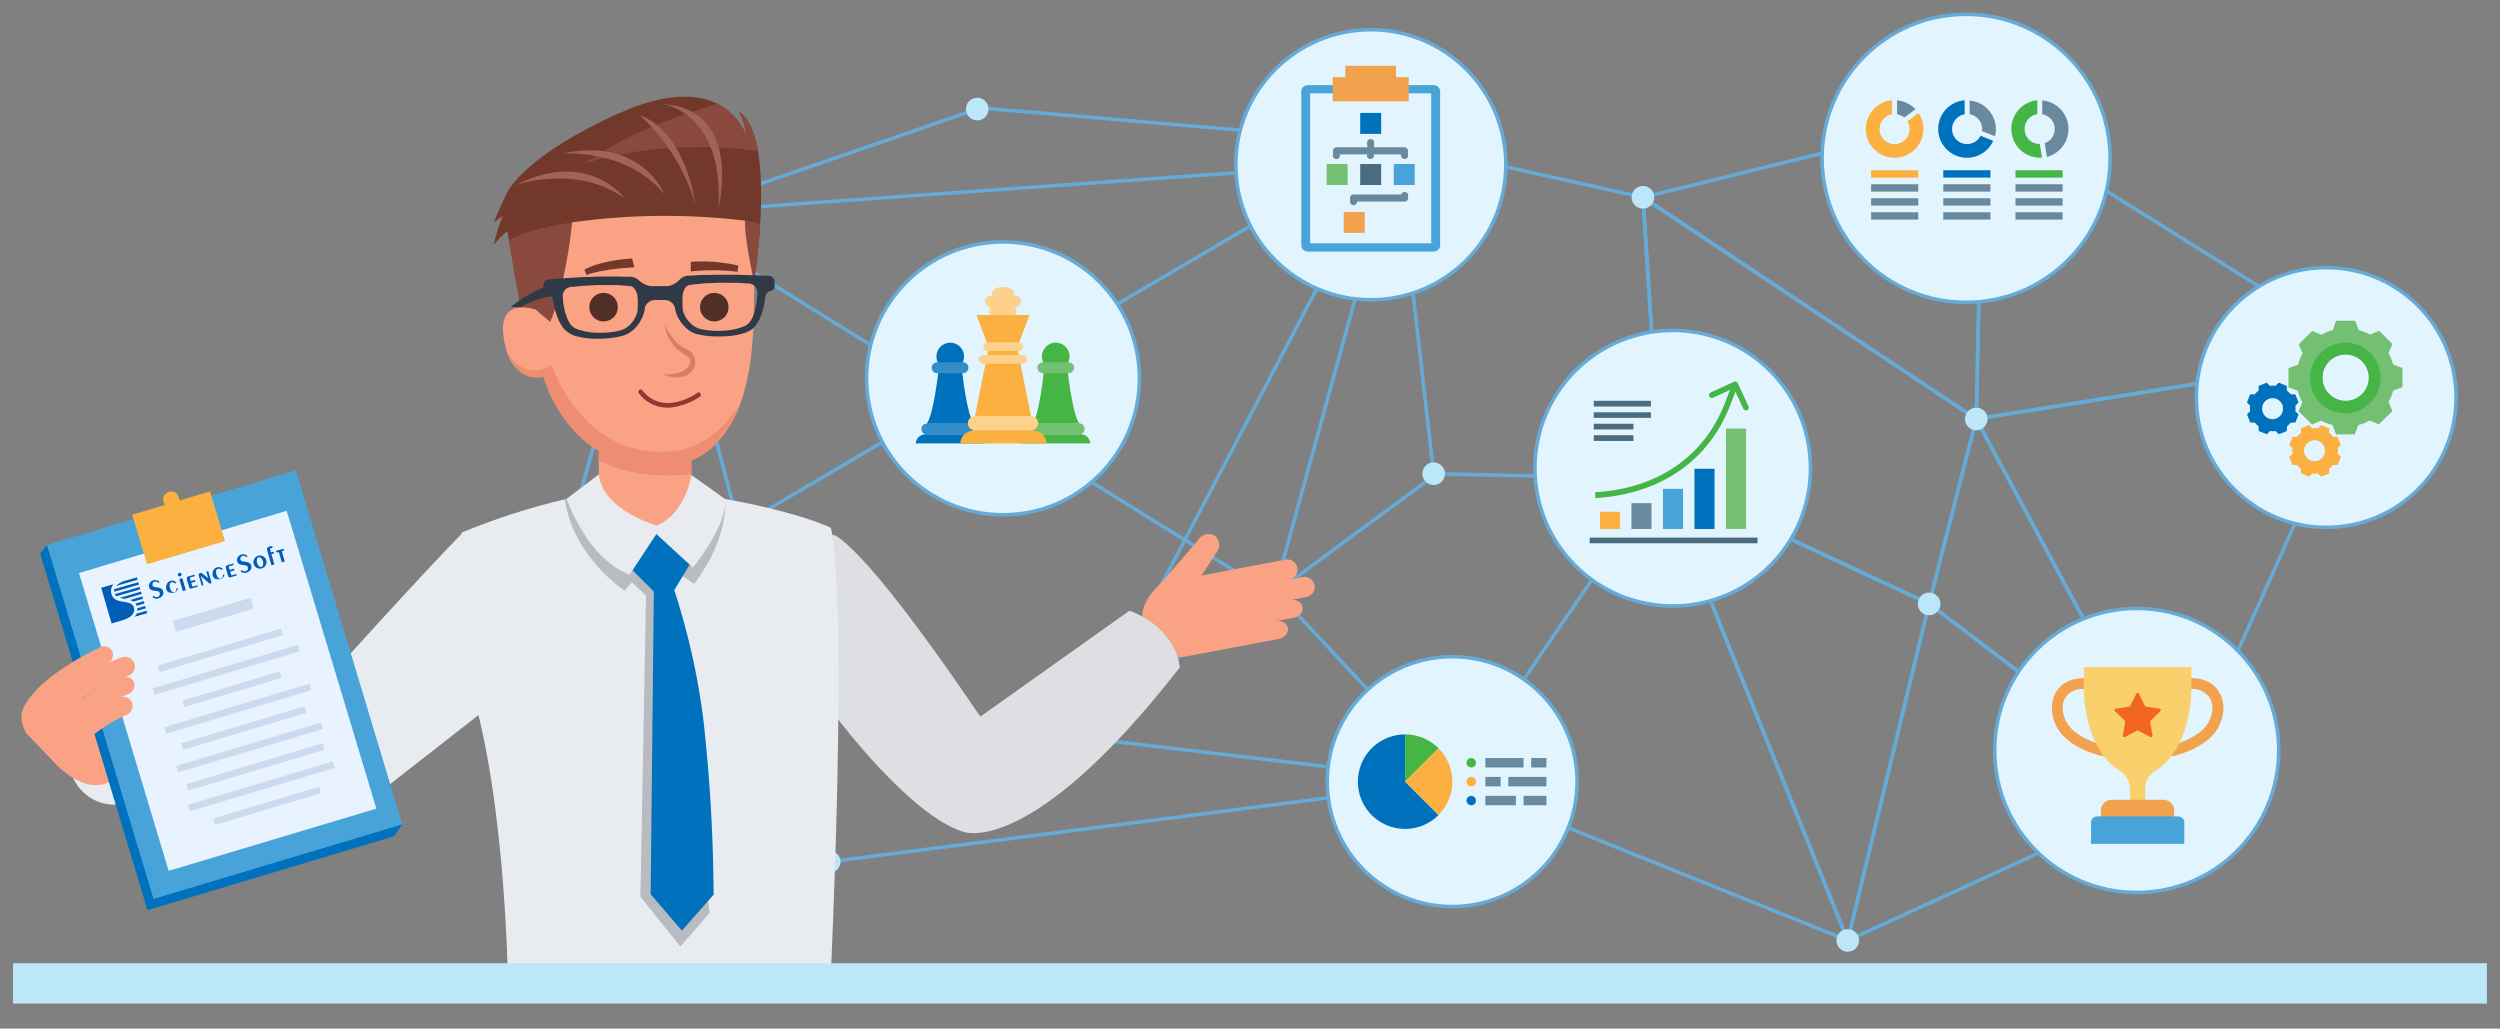 <svg xmlns="http://www.w3.org/2000/svg" viewBox="0 0 700 288"><rect x="0" y="0" width="700" height="288" fill="#808080" stroke="none"/><defs><style>.cls-1{fill:none;}.cls-1,.cls-5{stroke:#66aad7;stroke-miterlimit:10;}.cls-2{fill:#bbe7f9;}.cls-3{fill:#fff;}.cls-4,.cls-5{fill:#e2f4fd;}.cls-6{fill:#73c073;}.cls-7{fill:#45b545;}.cls-8{fill:#fbb040;}.cls-9{fill:#0071bc;}.cls-10{fill:#698a9e;}.cls-11{fill:#338dc9;}.cls-12{fill:#fdd08c;}.cls-13{fill:#48a4d8;}.cls-14{fill:#f2a24c;}.cls-15{fill:#4b6c7e;}.cls-16{fill:#f9d06b;}.cls-17{fill:#f26522;}.cls-18{fill:#faa284;}.cls-19{fill:#ef8d72;}.cls-20{fill:#72382a;}.cls-21{fill:#89493d;}.cls-22{fill:#a0625a;}.cls-23{fill:#db7c65;}.cls-24{fill:#993434;}.cls-25{fill:#dedfe2;}.cls-26{fill:#e8ebef;}.cls-27{fill:#b8bbbf;}.cls-28{fill:#e9f3ff;}.cls-29{fill:#cbdaed;}.cls-30{fill:#005eb8;}.cls-31{fill:#502f26;}.cls-32{fill:#303a46;}</style></defs><title>BI consulting</title><g id="Layer_3" data-name="Layer 3"><line class="cls-1" x1="356.25" y1="166.58" x2="401.62" y2="133.09"/><line class="cls-1" x1="274.15" y1="30.18" x2="390.82" y2="40.19"/><polygon class="cls-1" points="150.69 180.43 303.16 205.67 390.33 39.62 150.69 180.43"/><line class="cls-1" x1="232.15" y1="241.3" x2="407.02" y2="218.87"/><polygon class="cls-1" points="356.37 164.61 299.92 206.2 407.02 218.87 356.37 164.61"/><g id="_Group_" data-name="&lt;Group&gt;"><line id="_Path_" data-name="&lt;Path&gt;" class="cls-1" x1="184.24" y1="61.33" x2="273.62" y2="30.54"/><polygon id="_Path_2" data-name="&lt;Path&gt;" class="cls-1" points="390 45.26 356.62 166.62 184.49 59.83 390 45.26"/></g><polyline class="cls-1" points="231.21 240.09 184.24 61.33 150.6 180.03 232.15 241.3"/><polygon id="_Path_3" data-name="&lt;Path&gt;" class="cls-1" points="460.03 55.25 555.21 31.82 553.36 117.32 460.03 55.25"/><polygon id="_Path_4" data-name="&lt;Path&gt;" class="cls-1" points="465.12 134.05 460.03 55.25 553.36 117.32 540.13 169.06 465.12 134.05"/><polygon id="_Path_5" data-name="&lt;Path&gt;" class="cls-1" points="555.21 31.82 663.64 99.67 553.36 117.32 555.21 31.82"/><polygon id="_Path_6" data-name="&lt;Path&gt;" class="cls-1" points="540.13 169.06 609.07 221.31 553.36 117.32 540.13 169.06"/><polygon id="_Path_7" data-name="&lt;Path&gt;" class="cls-1" points="663.64 99.67 609.07 221.31 553.36 117.32 663.64 99.67"/><polygon id="_Path_8" data-name="&lt;Path&gt;" class="cls-1" points="465.12 134.05 517.37 263.33 540.13 169.06 465.12 134.05"/><polygon id="_Path_9" data-name="&lt;Path&gt;" class="cls-1" points="609.07 221.31 517.37 263.33 540.13 169.06 609.07 221.31"/><polygon id="_Path_10" data-name="&lt;Path&gt;" class="cls-1" points="465.12 134.05 407.02 218.87 517.37 263.33 465.12 134.05"/><polygon id="_Path_11" data-name="&lt;Path&gt;" class="cls-1" points="460.03 55.25 390.83 39.87 401.43 132.65 465.12 134.05 460.03 55.25"/><circle id="_Path_12" data-name="&lt;Path&gt;" class="cls-2" cx="553.36" cy="117.32" r="3.17" transform="translate(140.47 503.96) rotate(-55.09)"/><circle id="_Path_13" data-name="&lt;Path&gt;" class="cls-2" cx="460.03" cy="55.25" r="3.17" transform="translate(151.44 400.87) rotate(-55.09)"/><circle id="_Path_14" data-name="&lt;Path&gt;" class="cls-2" cx="401.43" cy="132.65" r="3.17" transform="translate(62.95 385.97) rotate(-55.1)"/><path id="_Path_15" data-name="&lt;Path&gt;" class="cls-2" d="M174.55,178.88a3,3,0,1,0,3.48-.62A3,3,0,0,0,174.55,178.88Z"/><path id="_Path_16" data-name="&lt;Path&gt;" class="cls-2" d="M229.87,239.09a3.17,3.17,0,1,0,3.66-.65A3.17,3.17,0,0,0,229.87,239.09Z"/><circle id="_Path_17" data-name="&lt;Path&gt;" class="cls-3" cx="390.83" cy="39.87" r="3.17" transform="translate(134.46 337.55) rotate(-55.09)"/><circle id="_Path_18" data-name="&lt;Path&gt;" class="cls-2" cx="356.62" cy="165.13" r="3.17" transform="translate(17.08 363.02) rotate(-55.08)"/><circle id="_Path_19" data-name="&lt;Path&gt;" class="cls-2" cx="517.37" cy="263.33" r="3.17" transform="translate(5.29 536.8) rotate(-55.08)"/><circle id="_Path_20" data-name="&lt;Path&gt;" class="cls-2" cx="299.92" cy="205.16" r="3.17" transform="matrix(0.57, -0.82, 0.82, 0.57, -39.99, 333.64)"/><circle id="_Path_21" data-name="&lt;Path&gt;" class="cls-2" cx="273.62" cy="30.54" r="3.17" transform="translate(91.95 237.41) rotate(-55.08)"/><circle id="_Path_22" data-name="&lt;Path&gt;" class="cls-2" cx="183.2" cy="61.33" r="3.17" transform="translate(28.05 176.44) rotate(-55.08)"/><circle id="_Path_23" data-name="&lt;Path&gt;" class="cls-2" cx="540.13" cy="169.06" r="3.17" transform="translate(92.41 515.28) rotate(-55.09)"/><circle id="_Path_24" data-name="&lt;Path&gt;" class="cls-2" cx="609.07" cy="221.31" r="3.17" transform="translate(79.1 594.23) rotate(-55.1)"/><circle id="_Path_25" data-name="&lt;Path&gt;" class="cls-2" cx="663.64" cy="99.67" r="3.17" transform="translate(202.1 586.84) rotate(-55.09)"/><circle id="_Path_26" data-name="&lt;Path&gt;" class="cls-2" cx="554.74" cy="31.34" r="3.7" transform="translate(211.62 468.36) rotate(-55.1)"/><g id="_Group_2" data-name="&lt;Group&gt;"><g id="_Group_3" data-name="&lt;Group&gt;"><g id="_Clip_Group_" data-name="&lt;Clip Group&gt;"><circle id="_Clipping_Path_" data-name="&lt;Clipping Path&gt;" class="cls-4" cx="651.34" cy="111.3" r="36.37"/><circle id="_Clipping_Path_2" data-name="&lt;Clipping Path&gt;" class="cls-1" cx="651.34" cy="111.3" r="36.37"/></g></g></g><g id="_Group_4" data-name="&lt;Group&gt;"><g id="_Group_5" data-name="&lt;Group&gt;"><circle id="_Path_27" data-name="&lt;Path&gt;" class="cls-5" cx="598.28" cy="210.13" r="39.77"/></g></g><g id="_Group_6" data-name="&lt;Group&gt;"><g id="_Group_7" data-name="&lt;Group&gt;"><g id="_Clip_Group_2" data-name="&lt;Clip Group&gt;"><circle id="_Clipping_Path_3" data-name="&lt;Clipping Path&gt;" class="cls-4" cx="550.51" cy="44.33" r="40.33"/><circle id="_Clipping_Path_4" data-name="&lt;Clipping Path&gt;" class="cls-1" cx="550.51" cy="44.33" r="40.33"/></g></g></g><g id="_Group_8" data-name="&lt;Group&gt;"><g id="_Group_9" data-name="&lt;Group&gt;"><g id="_Clip_Group_3" data-name="&lt;Clip Group&gt;"><circle id="_Clipping_Path_5" data-name="&lt;Clipping Path&gt;" class="cls-4" cx="383.83" cy="46.13" r="37.81"/><circle id="_Clipping_Path_6" data-name="&lt;Clipping Path&gt;" class="cls-1" cx="383.83" cy="46.13" r="37.81"/></g></g></g><g id="_Group_10" data-name="&lt;Group&gt;"><g id="_Group_11" data-name="&lt;Group&gt;"><g id="_Clip_Group_4" data-name="&lt;Clip Group&gt;"><circle id="_Clipping_Path_7" data-name="&lt;Clipping Path&gt;" class="cls-4" cx="184.11" cy="61.83" r="23.15"/><circle id="_Clipping_Path_8" data-name="&lt;Clipping Path&gt;" class="cls-1" cx="184.11" cy="61.83" r="23.15"/></g></g></g><g id="_Group_12" data-name="&lt;Group&gt;"><g id="_Group_13" data-name="&lt;Group&gt;"><g id="_Clip_Group_5" data-name="&lt;Clip Group&gt;"><circle id="_Clipping_Path_9" data-name="&lt;Clipping Path&gt;" class="cls-4" cx="280.84" cy="105.94" r="38.2"/><circle id="_Clipping_Path_10" data-name="&lt;Clipping Path&gt;" class="cls-1" cx="280.84" cy="105.94" r="38.2"/></g></g></g><g id="_Group_14" data-name="&lt;Group&gt;"><circle id="_Path_28" data-name="&lt;Path&gt;" class="cls-5" cx="406.61" cy="218.86" r="34.98"/></g><g id="_Group_15" data-name="&lt;Group&gt;"><g id="_Group_16" data-name="&lt;Group&gt;"><g id="_Clip_Group_6" data-name="&lt;Clip Group&gt;"><circle id="_Clipping_Path_11" data-name="&lt;Clipping Path&gt;" class="cls-4" cx="468.36" cy="131.1" r="38.58"/><circle id="_Clipping_Path_12" data-name="&lt;Clipping Path&gt;" class="cls-1" cx="468.36" cy="131.1" r="38.58"/></g></g></g><path class="cls-6" d="M640.77,103.09v5.35l2.63,1a12.23,12.23,0,0,0,1.27,3.17l-1.09,2.54,3.81,3.72,2.54-1.09A13.66,13.66,0,0,0,653.1,119l1,2.63h5.26l1-2.63a12.23,12.23,0,0,0,3.17-1.27l2.54,1.09,3.81-3.72-1.09-2.54a13.66,13.66,0,0,0,1.27-3.17l2.63-1v-5.35l-2.63-1a12.23,12.23,0,0,0-1.27-3.17l1.09-2.54-3.72-3.72-2.54,1.09a13.66,13.66,0,0,0-3.17-1.27l-1-2.63H654.1l-.91,2.63A12.23,12.23,0,0,0,650,93.75l-2.54-1.09-3.81,3.72,1.09,2.54a13.66,13.66,0,0,0-1.27,3.17Zm9.52,2.63a6.53,6.53,0,1,1,6.53,6.53A6.5,6.5,0,0,1,650.29,105.72Z"/><path class="cls-7" d="M652.19,110.34a6.46,6.46,0,0,0,9.16,0l2.36,2.36a9.81,9.81,0,1,1-13.87-13.87l2.36,2.36A6.46,6.46,0,0,0,652.19,110.34Z"/><path class="cls-7" d="M663.71,98.83a9.85,9.85,0,0,1,0,13.87l-2.36-2.36a6.47,6.47,0,0,0-9.16-9.16l-2.36-2.36A9.85,9.85,0,0,1,663.71,98.83Z"/><path class="cls-8" d="M641,127.93l.91,2.27h1.27a12.31,12.31,0,0,0,1.09,1.09v1.27l2.27.91.91-.91a4.4,4.4,0,0,0,1.54,0l.91.91,2.27-.91v-1.27a12.31,12.31,0,0,0,1.09-1.09h1.27l.91-2.27-.91-.91a4.4,4.4,0,0,0,0-1.54l.91-.91-.91-2.27h-1.27a12.31,12.31,0,0,0-1.09-1.09v-1.27l-2.27-.91-.91.91a4.4,4.4,0,0,0-1.54,0l-.91-.91-2.27.91v1.27a12.31,12.31,0,0,0-1.09,1.09h-1.27l-.91,2.27.91.91a4.4,4.4,0,0,0,0,1.54Zm4.35-.63a2.93,2.93,0,1,1,3.81,1.63A2.9,2.9,0,0,1,645.39,127.29Z"/><path class="cls-9" d="M629.16,116.05l.91,2.27h1.27a12.31,12.31,0,0,0,1.09,1.09v1.27l2.27.91.91-.91a4.4,4.4,0,0,0,1.54,0l.91.91,2.27-.91v-1.27a12.31,12.31,0,0,0,1.09-1.09h1.27l.91-2.27-.91-.91a4.4,4.4,0,0,0,0-1.54l.91-.91-.91-2.27H641.4a12.31,12.31,0,0,0-1.09-1.09v-1.27l-2.27-.91-.91.91a4.4,4.4,0,0,0-1.54,0l-.91-.91-2.27.91v1.27a12.31,12.31,0,0,0-1.09,1.09h-1.27l-.91,2.27.91.91a4.4,4.4,0,0,0,0,1.54Zm4.44-.54a2.93,2.93,0,1,1,3.81,1.63A2.84,2.84,0,0,1,633.61,115.51Z"/></g><g id="Layer_1" data-name="Layer 1"><path class="cls-9" d="M380.21,218.86a13.22,13.22,0,0,0,22.58,9.35l-9.35-9.35V205.64A13.22,13.22,0,0,0,380.21,218.86Z"/><path class="cls-7" d="M393.43,205.64v13.22l9.35-9.35A13.19,13.19,0,0,0,393.43,205.64Z"/><path class="cls-8" d="M402.78,209.51l-9.35,9.35,9.35,9.35A13.23,13.23,0,0,0,402.78,209.51Z"/><rect class="cls-10" x="428.73" y="212.25" width="4.27" height="2.64"/><rect class="cls-10" x="415.91" y="212.25" width="10.68" height="2.64"/><rect class="cls-10" x="426.6" y="222.83" width="6.41" height="2.64"/><rect class="cls-10" x="415.91" y="222.83" width="8.55" height="2.64"/><rect class="cls-10" x="422.32" y="217.54" width="10.68" height="2.64"/><rect class="cls-10" x="415.91" y="217.54" width="4.27" height="2.64"/><path class="cls-7" d="M411.95,214.89a1.31,1.31,0,0,1-.5-.09,1.93,1.93,0,0,1-.44-.29,1.31,1.31,0,0,1-.38-.94,1.39,1.39,0,0,1,.38-.94,1.37,1.37,0,0,1,1.88,0,1.39,1.39,0,0,1,.38.94,1.31,1.31,0,0,1-1.3,1.32Z"/><path class="cls-8" d="M411.95,220.18a1.31,1.31,0,0,1-1.22-1.83,1.3,1.3,0,0,1,2.16-.44,1.54,1.54,0,0,1,.28.44,1.12,1.12,0,0,1,.11.5,1.31,1.31,0,0,1-1.3,1.32Z"/><path class="cls-9" d="M411.95,225.47a1.31,1.31,0,0,1-1.32-1.3v0a1.32,1.32,0,0,1,2.64,0,1.31,1.31,0,0,1-1.3,1.32Z"/><path class="cls-10" d="M531.18,32a4.18,4.18,0,0,1,2,.92l3.14-2.33a8,8,0,0,0-5.14-2.48Z"/><path class="cls-8" d="M534.09,34a4.2,4.2,0,1,1-4.31-2V28.08a8.06,8.06,0,1,0,7.42,3.57Z"/><path class="cls-10" d="M551.5,32a4.17,4.17,0,0,1,3.46,4.7l3.64,1.46a8.06,8.06,0,0,0-7.1-10Z"/><path class="cls-9" d="M554.55,38a4.2,4.2,0,1,1-4.45-6V28.08a8.06,8.06,0,1,0,8,11.36Z"/><path class="cls-7" d="M571.14,40.31h0a4.2,4.2,0,0,1-.7-8.35V28.08a8.06,8.06,0,0,0,.7,16.08l.62,0Z"/><path class="cls-10" d="M571.82,28.08V32a4.2,4.2,0,0,1,.7,8.1l.61,3.84a8.06,8.06,0,0,0-1.31-15.83Z"/><rect class="cls-8" x="523.91" y="47.67" width="13.2" height="2.06"/><rect class="cls-10" x="523.91" y="51.59" width="13.2" height="2.06"/><rect class="cls-10" x="523.91" y="55.51" width="13.2" height="2.06"/><rect class="cls-10" x="523.91" y="59.43" width="13.2" height="2.06"/><rect class="cls-9" x="544.12" y="47.67" width="13.2" height="2.06"/><rect class="cls-10" x="544.12" y="51.59" width="13.2" height="2.06"/><rect class="cls-10" x="544.12" y="55.51" width="13.2" height="2.06"/><rect class="cls-10" x="544.12" y="59.43" width="13.2" height="2.06"/><rect class="cls-7" x="564.33" y="47.67" width="13.2" height="2.06"/><rect class="cls-10" x="564.33" y="51.59" width="13.2" height="2.06"/><rect class="cls-10" x="564.33" y="55.51" width="13.2" height="2.06"/><rect class="cls-10" x="564.33" y="59.43" width="13.2" height="2.06"/><path class="cls-7" d="M289.08,118.65h0c1.93-2.34,3.16-14.36,3.16-14.36H299s1.32,12,3.26,14.36H289.08Z"/><circle class="cls-9" cx="266.07" cy="99.81" r="3.87"/><path class="cls-9" d="M275.74,124.15A2.7,2.7,0,0,0,273,121.6H259.15a2.77,2.77,0,0,0-2.75,2.55Z"/><path class="cls-11" d="M272.69,118.65H259.45a1.39,1.39,0,0,0-1.43,1.43h0a1.42,1.42,0,0,0,1.43,1.53h13.24a1.39,1.39,0,0,0,1.43-1.43h0A1.48,1.48,0,0,0,272.69,118.65Z"/><path class="cls-9" d="M259.45,118.65h0c1.93-2.34,3.26-14.36,3.26-14.36h6.72s1.32,12,3.26,14.36H259.45Z"/><path class="cls-11" d="M269.63,101.44H262.4a1.57,1.57,0,0,0-1.53,1.53h0a1.57,1.57,0,0,0,1.53,1.53h7.23a1.57,1.57,0,0,0,1.53-1.53h0A1.5,1.5,0,0,0,269.63,101.44Z"/><circle class="cls-7" cx="295.6" cy="99.81" r="3.87"/><path class="cls-7" d="M305.27,124.15a2.7,2.7,0,0,0-2.75-2.55H288.68a2.77,2.77,0,0,0-2.75,2.55Z"/><path class="cls-6" d="M302.22,118.54H289a1.44,1.44,0,0,0-1.43,1.53h0A1.44,1.44,0,0,0,289,121.6h13.24a1.44,1.44,0,0,0,1.43-1.53h0A1.51,1.51,0,0,0,302.22,118.54Z"/><path class="cls-6" d="M299.27,101.44H292a1.57,1.57,0,0,0-1.53,1.53h0a1.57,1.57,0,0,0,1.53,1.53h7.23a1.57,1.57,0,0,0,1.53-1.53h0A1.57,1.57,0,0,0,299.27,101.44Z"/><path class="cls-12" d="M277.58,86a1.41,1.41,0,0,0-.61,1.12c0,.61.51,1.22,1.43,1.63h4.79c.81-.41,1.43-.92,1.43-1.63A1.41,1.41,0,0,0,284,86a1.9,1.9,0,0,0,1.93-1.63,1.41,1.41,0,0,0-.61-1.12,2.21,2.21,0,0,0-1.43-.51h0V82c0-.92-1.32-1.63-3.05-1.63s-3.05.71-3.05,1.63a2.29,2.29,0,0,0,.1.71h0c-1.12,0-2.14.71-2.14,1.63A1.87,1.87,0,0,0,277.58,86Z"/><rect class="cls-8" x="272.59" y="119.56" width="16.09" height="2.24"/><path class="cls-8" d="M293,124.15a3.72,3.72,0,0,0-3.77-3.56h-16.6a3.79,3.79,0,0,0-3.77,3.56Z"/><polygon class="cls-8" points="272.99 116.51 276.86 97.26 273.4 88.2 288.27 88.2 284.81 97.26 288.68 116.51 272.99 116.51"/><path class="cls-12" d="M288.68,116.51H273a2,2,0,0,0-2,2h0a2,2,0,0,0,2,2h15.68a2,2,0,0,0,2-2h0A2,2,0,0,0,288.68,116.51Z"/><path class="cls-12" d="M286.33,99.4h-11a1.24,1.24,0,0,0-1.22,1.22h0a1.24,1.24,0,0,0,1.22,1.22h11a1.24,1.24,0,0,0,1.22-1.22h0A1.31,1.31,0,0,0,286.33,99.4Z"/><path class="cls-12" d="M285.21,95.84h-8.66a1.24,1.24,0,0,0-1.22,1.22h0a1.24,1.24,0,0,0,1.22,1.22h8.66a1.24,1.24,0,0,0,1.22-1.22h0A1.31,1.31,0,0,0,285.21,95.84Z"/><path class="cls-13" d="M403.24,42.63v-17a1.79,1.79,0,0,0-1.79-1.79h-35.3a1.79,1.79,0,0,0-1.79,1.79v43a1.79,1.79,0,0,0,1.79,1.79h35.3a1.79,1.79,0,0,0,1.79-1.79Z"/><path class="cls-4" d="M396.2,26.13h4.54v42H366.85v-42H396.2Z"/><path class="cls-14" d="M376.7,21.59V18.42h14.19v3.17h3.55v6.8H373.15v-6.8Z"/><path class="cls-9" d="M380.86,31.62h5.87v5.87h-5.87Z"/><path class="cls-15" d="M380.86,45.93h5.87v5.87h-5.87Z"/><path class="cls-14" d="M376.25,59.34h5.87v5.87h-5.87Z"/><path class="cls-13" d="M390.26,45.93h5.87v5.87h-5.87Z"/><path class="cls-6" d="M371.46,45.93h5.87v5.87h-5.87Z"/><path class="cls-10" d="M393.33,41.23h-8.59v-1a1,1,0,1,0-1.91,0v1h-8.59a1,1,0,0,0-1,1v1a1,1,0,1,0,1.91,0h7.63a1,1,0,1,0,1.91,0h7.63a1,1,0,1,0,1.91,0v-1A1,1,0,0,0,393.33,41.23Z"/><path class="cls-10" d="M379,57.45a1,1,0,0,1-1-1v-1a1,1,0,0,1,1-1h13.36a1,1,0,0,1,1.91,0v1a1,1,0,0,1-1,1H380A1,1,0,0,1,379,57.45Z"/><path class="cls-15" d="M446.25,112.23h16v1.6h-16Z"/><path class="cls-15" d="M446.25,115.44h16V117h-16Z"/><path class="cls-15" d="M446.25,118.65h11.11v1.6H446.25Z"/><path class="cls-15" d="M446.25,121.86h11.11v1.6H446.25Z"/><path class="cls-15" d="M445.11,150.52h47v1.6h-47Z"/><path class="cls-7" d="M446.72,139.45l-.09-1.61c16.8-1,30.34-9.38,36.39-25.09l2.09-5.43,1.5.57-2.09,5.43C478.25,129.63,464.15,138.45,446.72,139.45Z"/><path class="cls-8" d="M448,143.3h5.62v4.81H448Z"/><path class="cls-10" d="M456.8,140.89h5.62v7.22H456.8Z"/><path class="cls-13" d="M465.63,136.88h5.62v11.23h-5.62Z"/><path class="cls-9" d="M474.45,131.26h5.62v16.85h-5.62Z"/><path class="cls-6" d="M483.28,120h5.62v28.09h-5.62Z"/><path class="cls-7" d="M488.84,114.92a.8.8,0,0,1-.71-.46l-2.68-5.78-5.78,2.68a.8.8,0,1,1-.67-1.46l6.51-3a.8.8,0,0,1,1.07.39h0l3,6.51a.8.8,0,0,1-.75,1.14Z"/><path class="cls-14" d="M621.25,193.62c-1.54-2.41-4.23-3.74-7.59-3.74H583.39c-3.36,0-6.05,1.33-7.59,3.74-1.66,2.6-1.7,6.06-.12,9.48,2.92,6.28,12.12,8.38,12.51,8.47l.9.2H608l.9-.2c.39-.09,9.6-2.18,12.51-8.47C623,199.68,622.91,196.22,621.25,193.62Zm-2.64,8.2c-1.17,2.52-3.9,4.22-6,5.2a24.26,24.26,0,0,1-2.38,1H586.81a24.34,24.34,0,0,1-2.38-1c-2.09-1-4.82-2.69-6-5.2s-1.17-4.85-.08-6.56a5.66,5.66,0,0,1,5-2.33h30.27a5.66,5.66,0,0,1,5,2.33C619.78,197,619.75,199.36,618.61,201.82Z"/><path class="cls-16" d="M600.66,223.94v-3a6,6,0,0,1,2.93-5.18c5.83-3.42,10-12.6,10-23.39v-5.58H583.48v5.58c0,10.79,4.17,20,10,23.39A6,6,0,0,1,596.4,221v3l2.43,2.52Z"/><path class="cls-17" d="M598.9,194.23l1.69,3.41a.41.41,0,0,0,.31.23l3.77.55a.41.41,0,0,1,.23.71l-2.73,2.66a.41.41,0,0,0-.12.37l.64,3.75a.41.41,0,0,1-.6.44l-3.37-1.77a.41.41,0,0,0-.39,0L595,206.35a.41.41,0,0,1-.6-.44l.64-3.75a.41.41,0,0,0-.12-.37l-2.73-2.66a.41.41,0,0,1,.23-.71l3.77-.55a.41.41,0,0,0,.31-.23l1.69-3.41A.41.41,0,0,1,598.9,194.23Z"/><path class="cls-14" d="M595.74,223.94h-4.48a3,3,0,0,0-3,3v3.31h20.48v-3.31a3,3,0,0,0-3-3H595.74Z"/><path class="cls-13" d="M595,228.6h-7.82a1.69,1.69,0,0,0-1.69,1.69v6H611.6v-6a1.69,1.69,0,0,0-1.69-1.69H595Z"/></g><g id="Layer_4" data-name="Layer 4"><rect class="cls-18" x="167.66" y="111.31" width="25.93" height="35.97"/><path class="cls-19" d="M167.66,129v-17.7h25.93v21.41C188.39,133.36,177.42,133.89,167.66,129Z"/><path class="cls-20" d="M138.27,62.2c1.38-3.31,2.52-5.76,3.35-7.46,1.77-4.4,10.42-13.44,31.53-22.94,30.51-13.73,36,6.84,36,6.84A25.62,25.62,0,0,0,207,31.38c10.7,7.15,4.11,47.54,4.11,47.54C181.05,99.53,147,92.17,147,92.17c-1.68-8.43-3.68-20.07-4.93-27.48a27.39,27.39,0,0,0-3.81,3.82,58.13,58.13,0,0,1,2.47-8Z"/><path class="cls-21" d="M163.65,45.84c11.34-8.3,26.73-13.73,37.27-16.75a16.53,16.53,0,0,1,8.28,9.54A25.62,25.62,0,0,0,207,31.38c2.76,1.84,4.37,5.9,5.23,10.9C183.71,38.47,163.65,45.84,163.65,45.84Z"/><path class="cls-21" d="M186,65.67l22.62-3.89a37.49,37.49,0,0,1,4.25.9c-.55,8.94-1.74,16.24-1.74,16.24C181.05,99.53,147,92.17,147,92.17c-1.5-7.5-3.25-17.54-4.49-24.88,4.89-3.18,17.66-5,17.66-5Z"/><path class="cls-22" d="M201.18,58.2s7-27.66-15.62-29.1C185.56,29.1,202.76,31.38,201.18,58.2Z"/><path class="cls-22" d="M194.67,57.2S192.28,37,179.15,32.28A54.48,54.48,0,0,1,194.67,57.2Z"/><path class="cls-22" d="M186,54.36S179.63,38.11,157.33,43C157.33,43,175.32,41.43,186,54.36Z"/><path class="cls-22" d="M175.07,55.66s-10.24-14.15-30.61-3.88C144.47,51.78,161.49,45.78,175.07,55.66Z"/><path class="cls-18" d="M150,86.7l4.07,3.43a48.06,48.06,0,0,0,2.12-6.28,129.21,129.21,0,0,0,4-21.59,187.42,187.42,0,0,1,48.45-.47c-.4,4.14,2.51,17.14,2.51,17.14,0,11.09.25,29.93-7.39,41.18-3.22,4.75-7.3,8.73-14.13,9.8-29.78,4.65-37.43-24.41-37.43-24.41S142.86,108,141,94.24C139.38,82.87,150,86.7,150,86.7Z"/><path class="cls-19" d="M154.45,102.06c2.53,7.36,12,25.5,32.31,24.4,11-.6,16.6-7.85,20.27-12.91a29.86,29.86,0,0,1-3.28,6.55c-3.22,4.75-7.3,8.73-14.13,9.8-29.78,4.65-37.43-24.41-37.43-24.41s-7.14,2-10.31-7.09C147.44,107.6,154.45,102.06,154.45,102.06Z"/><path class="cls-23" d="M185.56,104.79c5.76,2.32,8.86-.38,9.09-3.1a3.9,3.9,0,0,0-2.56-4c-3.51-1.37-6-6.75-6-6.8h0a11.54,11.54,0,0,0,5.69,8.47c1,.56,1.56,1.15,1.49,2-.13,1.52-2.34,3.8-7.7,3.42Z"/><path class="cls-20" d="M206.49,76.1l.25-1.73a45.37,45.37,0,0,0-13.29-1.06L193.39,76A58.41,58.41,0,0,1,206.49,76.1Z"/><path class="cls-20" d="M164.23,77c4.66-1.8,13.3-2.14,13.38-2.16L177,72.37c-.34.07-8.17.34-13.4,3.12Z"/><path class="cls-24" d="M188.59,114a18.45,18.45,0,0,0,7.38-2.93.67.67,0,0,0,.15-.91.62.62,0,0,0-.88-.17c-.38.28-9.44,6.71-15.39-.7a.61.61,0,0,0-.89-.09.67.67,0,0,0-.08.92A10,10,0,0,0,188.59,114Z"/><path class="cls-18" d="M360.62,175.84c-.26-1.35-1.86-2.22-3.58-1.89l5-.94c1.72-.32,2.93-1.52,2.64-3.07s-1.86-2.22-3.58-1.89l4.35-.82a2.86,2.86,0,1,0-1.06-5.58l-3.73.7a2.86,2.86,0,1,0-1.06-5.58l-23.18,4.37,4.32-6.62a3.26,3.26,0,0,0-.7-4.6l-.08,0a3.37,3.37,0,0,0-4.54,1.38L325.36,163c-3.21,3-6.45,6.73-5.39,12.34a10.62,10.62,0,0,0,12.53,8.4l5.59-1.06,4-.76,15.85-3C359.7,178.58,360.88,177.19,360.62,175.84Z"/><path class="cls-25" d="M234.61,201.32s20.22,26.92,35,31.55c0,0,18.76,7.92,60.74-46,0,0-.57-10.7-14.09-15.88l-41.77,29.66c-34.39-50.81-41.38-51-41.38-51S225.49,180.31,234.61,201.32Z"/><path class="cls-26" d="M129.25,149.13a191.75,191.75,0,0,1,32.12-10.06s10.33,10.55,22.11,10.06c12.83-.53,17.61-9.73,17.61-9.73,8.18,1.29,23.37,4.58,31.53,8.39,0,0,4.87,13.34,0,125.45,0,0-31.82,11.15-90.44,0,0,0-.66-42.57-8.28-73.27C133.94,200,131.66,168.43,129.25,149.13Z"/><path class="cls-27" d="M194.39,163.46l-4.64-3-3.16,4.1,12.12,91.07L190.49,265l-11.17-13.91,1.56-84.32-3.93-3.76-2.06,2.37S160.43,156,158.16,139.8q1.58-.37,3.21-.73c14.45,10.63,27.4,15.83,39.72.33l1.9.31S204.51,150,194.39,163.46Z"/><path class="cls-9" d="M194.29,156.15l-5.5,9.07a195.3,195.3,0,0,1,8.24,37,466.06,466.06,0,0,1,2.78,48.3l-8.89,10.07-8.73-10.22.88-84.73L175.47,158l8.46-10.87Z"/><path class="cls-26" d="M193.59,133s-1.37,10.5-9.66,14.17c0,0-15.18-4.25-16.27-14.32l-9,6.82s5.67,16.79,17.64,21.25l7.48-11.38L194,158.92s9.81-11.87,9-19.21Z"/><path class="cls-26" d="M129.57,149.18s-9.07,8.84-46.06,50l16.65,27.45L134.26,200S142,170,129.57,149.18Z"/><path class="cls-26" d="M20.35,207.71a12.71,12.71,0,1,1,6.8,16.61A12.73,12.73,0,0,1,20.35,207.71Z"/><path class="cls-18" d="M16.27,214.63c6.94,6.33,11.55,5.6,14.24,4.41h0c5.24-2.79,3.6-9.28.63-14.8l-5.21-9.71c-3-5.52-7.87-4.5-13.11-1.7h0C7.6,195.62,3.92,199,7.3,205.24Z"/><polygon class="cls-9" points="13.02 152.72 11.23 154.98 41.3 254.85 110.35 234.15 112.65 230.82 13.02 152.72"/><polygon class="cls-13" points="42.99 251.7 112.65 230.82 82.81 131.72 13.15 152.59 42.99 251.7"/><polygon class="cls-28" points="47.23 243.84 105.38 226.42 80.27 143.02 22.12 160.45 47.23 243.84"/><path class="cls-8" d="M46.1,141.4l-.32-1.06a2.05,2.05,0,0,1,1.38-2.55l.3-.09A2.05,2.05,0,0,1,50,139.07l.32,1.06,8.48-2.54L63,151.49,41.2,158,37,144.12Z"/><polygon class="cls-29" points="49.25 176.94 71.06 170.41 70.15 167.38 48.34 173.92 49.25 176.94"/><polygon class="cls-29" points="44.71 188.19 79.24 177.84 78.69 176.02 44.16 186.37 44.71 188.19"/><polygon class="cls-29" points="43.32 194.53 83.9 182.37 83.36 180.56 42.77 192.72 43.32 194.53"/><rect class="cls-29" x="50.75" y="192.04" width="28.45" height="1.89" transform="translate(-52.67 26.78) rotate(-16.68)"/><polygon class="cls-29" points="46.59 205.41 87.18 193.25 86.63 191.43 46.05 203.6 46.59 205.41"/><rect class="cls-29" x="50.23" y="202.91" width="36.04" height="1.89" transform="translate(-55.66 28.18) rotate(-16.69)"/><rect class="cls-29" x="48.71" y="208.35" width="42.37" height="1.89" transform="translate(-57.15 28.88) rotate(-16.69)"/><polygon class="cls-29" points="52.72 221.36 90.88 209.93 90.33 208.11 52.17 219.55 52.72 221.36"/><polygon class="cls-29" points="53.15 227.16 93.73 215 93.18 213.19 52.6 225.35 53.15 227.16"/><polygon class="cls-29" points="60.23 230.97 89.91 222.07 89.37 220.26 59.69 229.16 60.23 230.97"/><path class="cls-18" d="M10.62,200.87a3.1,3.1,0,0,0,1.12-1.26c2.68-5.56,14-11.77,18.14-13.69a2.81,2.81,0,0,0,1.6-3.51,2.57,2.57,0,0,0-3.55-1.12c-1.73.81-17.06,8.12-21.16,16.63a2.32,2.32,0,0,0,1.3,3.31A3,3,0,0,0,10.62,200.87Z"/><path class="cls-18" d="M14.2,203.73a2.92,2.92,0,0,0,1.06-1c5.37-8.11,20.39-13.4,20.54-13.45a2.83,2.83,0,0,0,1.82-3.53,2.75,2.75,0,0,0-3.55-1.67c-.69.24-17.05,6-23.52,15.75a2.68,2.68,0,0,0,.8,3.8A2.87,2.87,0,0,0,14.2,203.73Z"/><path class="cls-18" d="M20.58,203.88a3.32,3.32,0,0,0,.84-.6c5.55-5.55,14.17-8.81,14.26-8.84a2.79,2.79,0,0,0,1.89-3.32,2.55,2.55,0,0,0-3.43-1.33c-.41.15-10.06,3.8-16.6,10.34a2.34,2.34,0,0,0,0,3.55A2.88,2.88,0,0,0,20.58,203.88Z"/><path class="cls-18" d="M23.69,207.81a3,3,0,0,0,.67-.47,39.74,39.74,0,0,1,10.9-7.11,2.8,2.8,0,0,0,1.7-3.52,2.7,2.7,0,0,0-3.59-1.42,45.84,45.84,0,0,0-12.79,8.3,2.61,2.61,0,0,0-.18,3.8A2.84,2.84,0,0,0,23.69,207.81Z"/><rect class="cls-30" x="50.69" y="161.94" width="0.88" height="3.51" transform="translate(-43.72 20.82) rotate(-16.23)"/><path class="cls-30" d="M50.17,160.38a.52.52,0,1,0,.29,1,.51.51,0,0,0,.36-.64.51.51,0,0,0-.65-.35Z"/><path class="cls-30" d="M53.83,164.14l-.28-.95,1.18-.34-.14-.48-1.18.34-.27-.92s0-.06.06-.08l1.36-.4-.12-.41-1.61.47c-.27.08-.44.21-.48.38a1,1,0,0,0,0,.56l.57,2a.71.71,0,0,0,.3.45.62.62,0,0,0,.49,0l1.68-.49-.12-.41-1.27.37C53.9,164.27,53.86,164.23,53.83,164.14Z"/><path class="cls-30" d="M58.25,161.88l0,0-.65-.54-.87-.71a.91.91,0,0,0-.32-.17.72.72,0,0,0-.74.27.55.55,0,0,0,0,.47l.82,2.81.49-.14-.75-2.57h0l.49.42,1.29,1.11.37.31.16.14a.55.55,0,0,0,.19.11.37.37,0,0,0,.22,0c.13,0,.21-.1.22-.19a.79.79,0,0,0,0-.3l-.88-3-.49.14Z"/><polygon class="cls-30" points="77.26 154.26 77.4 154.74 78.06 154.55 78.9 157.44 79.74 157.19 78.9 154.31 79.56 154.12 79.42 153.63 77.26 154.26"/><path class="cls-30" d="M64.74,161l-.28-.95,1.18-.34-.14-.48-1.18.34-.27-.92s0-.06.06-.08l1.36-.4-.12-.41-1.61.47c-.27.08-.44.21-.48.38a1,1,0,0,0,0,.56l.57,2a.71.71,0,0,0,.3.45.63.63,0,0,0,.49,0l1.68-.49-.12-.41-1.27.37C64.81,161.1,64.77,161,64.74,161Z"/><path class="cls-30" d="M62,162l-.12,0a.71.71,0,0,1-.79-.2,2.47,2.47,0,0,1-.5-1,2.39,2.39,0,0,1-.1-.67,1.11,1.11,0,0,1,.14-.56.66.66,0,0,1,.42-.31,1.07,1.07,0,0,1,1,.36l.34-.31a1.92,1.92,0,0,0-.78-.46,1.46,1.46,0,0,0-.81,0,1.7,1.7,0,0,0-.82.5,1.73,1.73,0,0,0-.41.82,1.91,1.91,0,0,0,0,.93v0h0l0,.1,0,0a1.88,1.88,0,0,0,.41.65l.08.07,0,0,.1.08.1.07.05,0h0l.17.09.09,0,.07,0,.09,0a1.71,1.71,0,0,0,1,0,1.46,1.46,0,0,0,.7-.41,1.94,1.94,0,0,0,.41-.81l-.45-.08A1.15,1.15,0,0,1,62,162Z"/><path class="cls-30" d="M49,165.78l-.12,0a.71.71,0,0,1-.79-.2,2.47,2.47,0,0,1-.5-1,2.4,2.4,0,0,1-.1-.67,1.12,1.12,0,0,1,.14-.56.66.66,0,0,1,.42-.31,1.08,1.08,0,0,1,1,.36l.34-.31a1.92,1.92,0,0,0-.78-.46,1.46,1.46,0,0,0-.82,0,1.7,1.7,0,0,0-.82.5,1.73,1.73,0,0,0-.41.82,1.89,1.89,0,0,0,0,.93v0h0l0,.1,0,0a1.88,1.88,0,0,0,.41.65l.08.07,0,0,.1.08.11.07.05,0h0l.17.09.1,0,.07,0,.09,0a1.71,1.71,0,0,0,1,0,1.46,1.46,0,0,0,.7-.41,1.93,1.93,0,0,0,.41-.81l-.45-.08A1.16,1.16,0,0,1,49,165.78Z"/><path class="cls-30" d="M72.29,155.62a1.84,1.84,0,1,0,2.27,1.25A1.84,1.84,0,0,0,72.29,155.62Zm.9,3.1c-.45.13-1-.36-1.2-1.1s0-1.44.42-1.57,1,.36,1.2,1.1S73.64,158.6,73.2,158.72Z"/><path class="cls-30" d="M75.86,154.67l-.21-.73c0-.06,0-.13,0-.19a.2.2,0,0,1,.12-.22l.21-.07.36-.1-.14-.48h0c-1.4.25-1.59.49-1.34,1.35L76,158.28l.84-.25L76,155.15l.75-.22-.14-.48Z"/><path class="cls-30" d="M45.68,166.43a1.46,1.46,0,0,0,0-.85,1.33,1.33,0,0,0-.62-.81,3.1,3.1,0,0,0-1.07-.3c-.39-.05-.6-.09-.78-.13A.75.75,0,0,1,43,163a1,1,0,0,1,.22-.1,1,1,0,0,1,1.15.38l0,0,.29-.34,0,0a1.43,1.43,0,0,0-.49-.35,1.81,1.81,0,0,0-2,.34,1.5,1.5,0,0,0-.42.68,1.4,1.4,0,0,0,0,.77,1.21,1.21,0,0,0,.57.78,3.07,3.07,0,0,0,1,.25,4.55,4.55,0,0,1,.84.15l.12,0a.78.78,0,0,1,.46.52.86.86,0,0,1-.61,1.06h0a1,1,0,0,1-.59,0,1.57,1.57,0,0,1-.55-.33l0,0-.3.38,0,0a1.75,1.75,0,0,0,1.77.32,1.77,1.77,0,0,0,.72-.41A1.59,1.59,0,0,0,45.68,166.43Z"/><path class="cls-30" d="M70.35,159.25a1.46,1.46,0,0,0,0-.85,1.33,1.33,0,0,0-.62-.81,3.09,3.09,0,0,0-1.06-.3c-.39-.05-.6-.09-.78-.13a.75.75,0,0,1-.22-1.39,1,1,0,0,1,.22-.1,1,1,0,0,1,1.15.38l0,0,.29-.34,0,0a1.43,1.43,0,0,0-.49-.35,1.81,1.81,0,0,0-2,.34,1.51,1.51,0,0,0-.42.68,1.4,1.4,0,0,0,0,.78,1.22,1.22,0,0,0,.57.78,3.06,3.06,0,0,0,1,.25,4.58,4.58,0,0,1,.84.15l.12,0a.78.78,0,0,1,.46.52.86.86,0,0,1-.61,1.06h0a1,1,0,0,1-.59,0,1.57,1.57,0,0,1-.55-.33l0,0-.3.38,0,0a1.75,1.75,0,0,0,1.77.32,1.77,1.77,0,0,0,.72-.41A1.6,1.6,0,0,0,70.35,159.25Z"/><path class="cls-30" d="M37.48,170.09c-.26-.88-1.07-1.34-2.81-1.58-1.48-.21-3-.54-3.44-2.14a2.92,2.92,0,0,1,.56-2.8l-3.46,1,2.91,10,2.76-.8C36.7,173,37.95,171.71,37.48,170.09Z"/><path class="cls-30" d="M37.91,169a2.49,2.49,0,0,1,.34.62l2.2-.64-.19-.67Z"/><path class="cls-30" d="M36.41,168a3.8,3.8,0,0,1,.91.46l2.74-.8-.19-.67Z"/><path class="cls-30" d="M40.64,169.66l-2.22.65a3,3,0,0,1,0,.72l2.41-.7Z"/><path class="cls-30" d="M38.51,162.34l-.19-.67-2.87.83a6.31,6.31,0,0,0-3,1.58Z"/><path class="cls-30" d="M38.24,171.81a3.2,3.2,0,0,1-.54.88l3.53-1L41,171Z"/><path class="cls-30" d="M32,164.95a2,2,0,0,0,0,.74l6.92-2-.19-.67Z"/><path class="cls-30" d="M33.54,167.4a9,9,0,0,0,1.25.25l.26,0,4.63-1.35-.19-.67Z"/><path class="cls-30" d="M32.15,166.36a1.49,1.49,0,0,0,.44.59L39.29,165l-.19-.67Z"/><circle class="cls-31" cx="169" cy="86" r="4"/><circle class="cls-31" cx="200" cy="86" r="4"/><path class="cls-32" d="M215.43,77.27c-.69-.08-5.65-.24-5.65-.24h-.38l-3-.11-2.74,0c-1.78,0-3.49,0-5.06.07l-2.26,0-2,.13-.91.06-.43,0h-.49a4.06,4.06,0,0,0-1.93.86,5.33,5.33,0,0,0-.43.41h0A6,6,0,0,1,187,80.12l-2.35,0-2.35,0a6,6,0,0,1-3.2-1.45h0a5.33,5.33,0,0,0-.44-.39,4.06,4.06,0,0,0-2-.8h-.93l-.91,0-2-.06-2.26,0c-1.58,0-3.29,0-5.06.11l-2.74.07-3,.21-.38,0s-5,.33-5.64.43a1.7,1.7,0,0,0-1.6,1.72c0,1.14,0,1.77.47,2.14s1.17.34,1.73.79a3.75,3.75,0,0,1,.64,1.64c.08.55.18,1.1.3,1.63v.06s0,0,0,0a20.55,20.55,0,0,0,.93,2.93,10.91,10.91,0,0,0,1.74,2.94c.19.23.43.43.64.65l0,0,.09.07h0L159,93l.16.11.31.22c.27.15.57.3.85.44s.53.2.8.29a21.33,21.33,0,0,0,6.16.78,29.16,29.16,0,0,0,5.7-.5,13.6,13.6,0,0,0,1.35-.35l.17-.05.08,0h0l.1,0,.29-.13.58-.26a6.79,6.79,0,0,0,1.17-.71,6.9,6.9,0,0,0,1-.85A10.37,10.37,0,0,0,180.17,88a7.66,7.66,0,0,0,.28-1l.15-.85,0-.15h0a3,3,0,0,1,2.84-2l1.3,0,1.3,0a3,3,0,0,1,2.9,1.93h0l0,.15.18.85a7.66,7.66,0,0,0,.31,1,10.37,10.37,0,0,0,2.57,3.8,6.9,6.9,0,0,0,1,.82,6.79,6.79,0,0,0,1.19.67l.58.24.29.12.1,0h0l.08,0,.17,0a13.6,13.6,0,0,0,1.36.31,29.16,29.16,0,0,0,5.71.3,21.33,21.33,0,0,0,6.13-1c.26-.11.52-.19.79-.32s.57-.31.84-.47l.31-.23.15-.11.08-.06h0l.09-.08,0,0c.21-.22.44-.43.62-.67a10.91,10.91,0,0,0,1.64-3,20.55,20.55,0,0,0,.83-3v0c.11-.54.19-1.09.25-1.64a3.75,3.75,0,0,1,.58-1.67c.54-.47,1.21-.46,1.7-.85s.39-1,.4-2.16A1.7,1.7,0,0,0,215.43,77.27Zm-3.61,7.42a17.14,17.14,0,0,1-.61,2.82A8.9,8.9,0,0,1,210.07,90c-.12.18-.27.32-.39.49l0,0h0l0,0-.15.12-.29.25-.49.3c-.18.1-.4.19-.6.29a17.29,17.29,0,0,1-5.53,1.14,24.8,24.8,0,0,1-5.38-.24,12,12,0,0,1-1.19-.27l-.14,0-.07,0h0l-.27-.12-.57-.26a4.53,4.53,0,0,1-.92-.57,5.31,5.31,0,0,1-.79-.68,7.73,7.73,0,0,1-2-3.2,6.33,6.33,0,0,1-.15-.72c0-.29,0-.58-.05-.83,0-.52,0-1,0-1.44a15.17,15.17,0,0,1,.09-1.87,1.15,1.15,0,0,1,.06-.32V82s.1-.28.25-.65a3.2,3.2,0,0,1,.81-1.21,1.91,1.91,0,0,1,.75-.36l1.67-.18,2-.22c.69-.06,1.41-.08,2.17-.11,1.51-.06,3.14-.14,4.91-.09l2.7,0,2.72.19.33,0h0l.09,0,.18,0,.36.08c.1,0,.15.06.22.09a2.69,2.69,0,0,1,.83.49,2.76,2.76,0,0,1,.6.83,4.38,4.38,0,0,1,.22.53l0,.07a.27.27,0,0,1,0,.13c0,.06,0,.05,0,.19A16.33,16.33,0,0,1,211.83,84.69ZM178.55,85.9c0,.25,0,.54,0,.83a6.31,6.31,0,0,1-.13.73,7.73,7.73,0,0,1-1.85,3.27,5.31,5.31,0,0,1-.76.7,4.53,4.53,0,0,1-.9.6l-.57.28-.27.13h0l-.07,0-.14,0a12,12,0,0,1-1.18.31,24.8,24.8,0,0,1-5.37.42,17.29,17.29,0,0,1-5.56-.95c-.2-.09-.43-.17-.61-.27l-.5-.28-.3-.24-.15-.12,0,0h0l0,0c-.13-.16-.28-.3-.41-.47a8.9,8.9,0,0,1-1.23-2.44,17.15,17.15,0,0,1-.7-2.8,16.33,16.33,0,0,1-.28-2.8c0-.14,0-.13,0-.19a.27.27,0,0,1,0-.13v-.07a4.38,4.38,0,0,1,.21-.54,2.76,2.76,0,0,1,.57-.85,2.69,2.69,0,0,1,.81-.51c.08,0,.12-.07.22-.1l.35-.09.18,0,.09,0h0l.33,0,2.71-.28,2.7-.14c1.76-.11,3.39-.09,4.91-.08.76,0,1.48,0,2.17,0l2,.15,1.67.13a1.9,1.9,0,0,1,.76.34,3.2,3.2,0,0,1,.85,1.18c.17.36.28.65.28.64l0,.08a1.15,1.15,0,0,1,.07.32,15.17,15.17,0,0,1,.16,1.87C178.55,84.89,178.56,85.38,178.55,85.9Z"/><path class="cls-32" d="M146,86h-3c1.32-1.32,8.2-6,11.5-6v3C151.94,83,146.93,85.15,146,86Z"/></g><g id="Layer_2" data-name="Layer 2"><rect class="cls-2" x="3.66" y="269.7" width="692.68" height="11.3"/></g></svg>